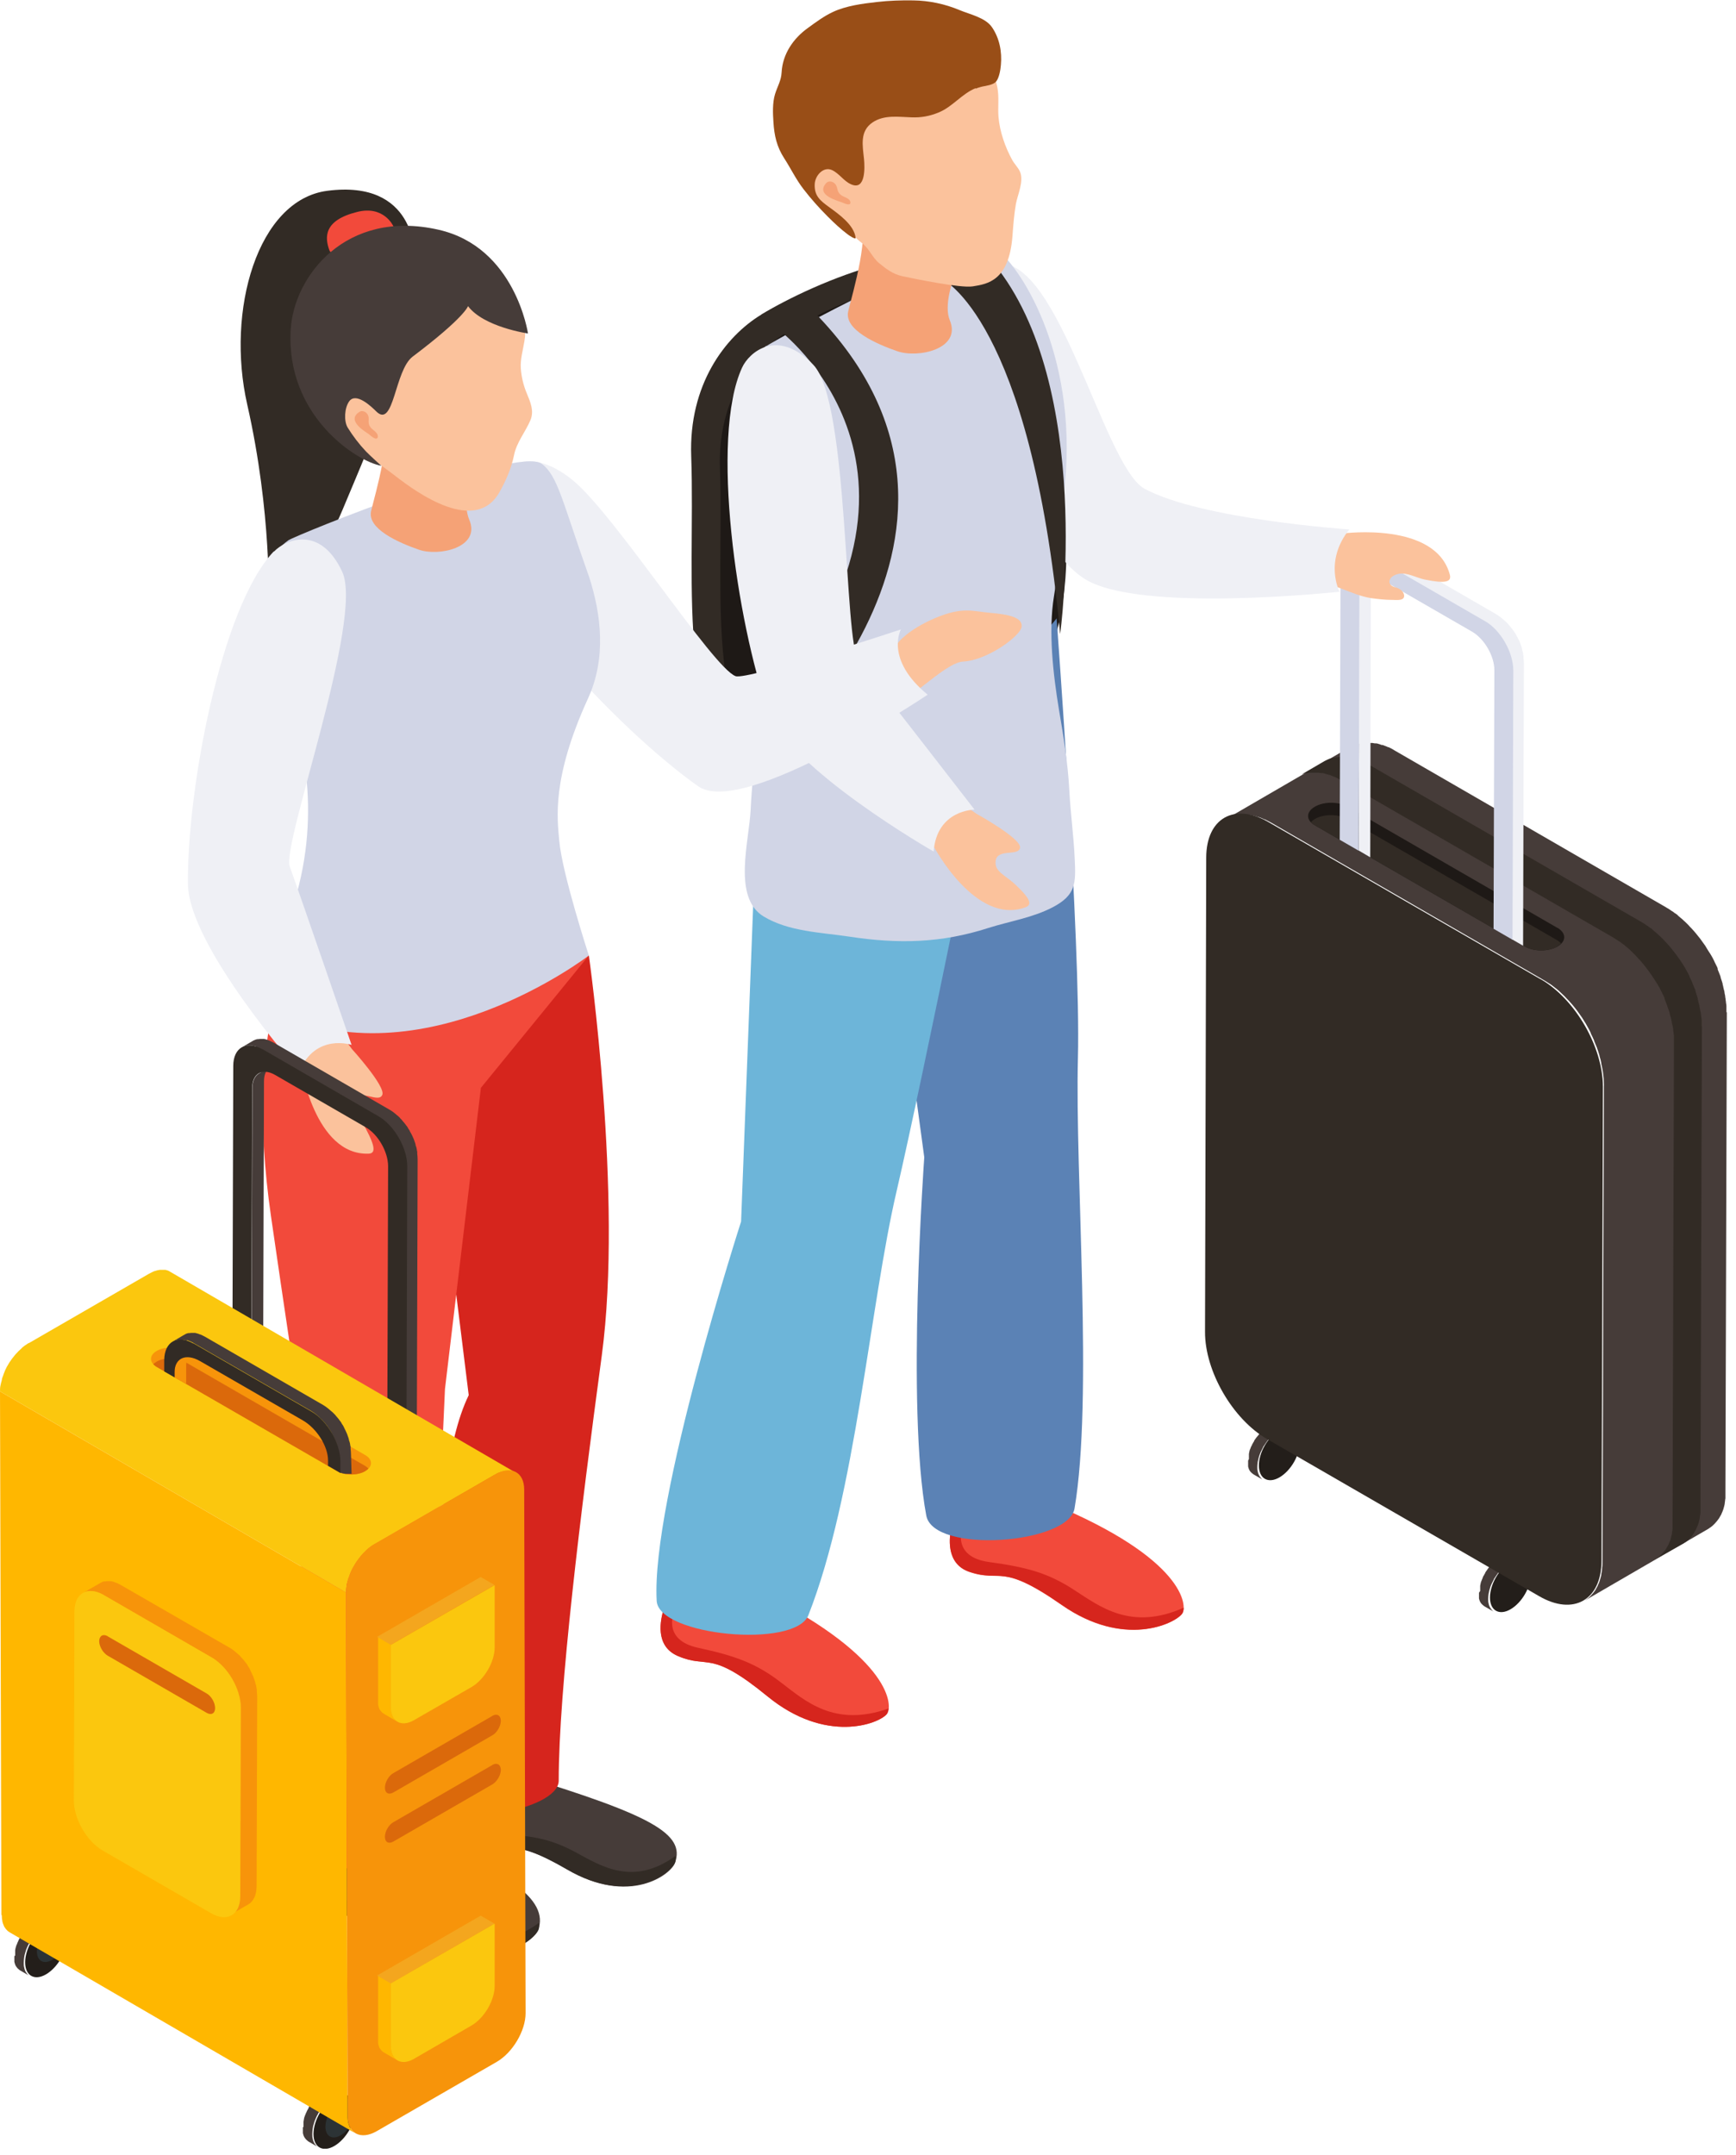 <svg width="87" height="108" viewBox="0 0 87 108" fill="none" xmlns="http://www.w3.org/2000/svg">
<g clip-path="url(#clip0_394_1122)">
<path d="M62.59 73.11C62.59 73.11 62.59 73.08 62.59 73.06C62.59 73.04 62.59 73.03 62.59 73.01C62.59 72.99 62.59 72.98 62.59 72.96C62.59 72.94 62.59 72.93 62.59 72.91C62.59 72.89 62.59 72.88 62.59 72.86C62.59 72.84 62.59 72.82 62.6 72.81C62.6 72.79 62.6 72.77 62.61 72.76C62.61 72.74 62.61 72.72 62.62 72.71C62.62 72.7 62.62 72.68 62.63 72.67C62.63 72.65 62.64 72.63 62.65 72.62C62.65 72.6 62.66 72.59 62.67 72.57C62.67 72.55 62.68 72.54 62.69 72.52C62.69 72.5 62.7 72.49 62.71 72.47C62.71 72.46 62.72 72.45 62.73 72.44C62.73 72.42 62.75 72.41 62.75 72.39C62.75 72.37 62.77 72.35 62.78 72.34C62.78 72.32 62.8 72.3 62.81 72.28C62.82 72.26 62.83 72.24 62.85 72.22C62.85 72.22 62.85 72.22 62.85 72.21C62.85 72.21 62.85 72.21 62.85 72.2C62.87 72.16 62.9 72.12 62.93 72.08C62.95 72.05 62.97 72.02 63 71.99C63.02 71.97 63.03 71.95 63.05 71.93C63.06 71.91 63.08 71.9 63.09 71.88C63.1 71.86 63.12 71.85 63.13 71.83C63.14 71.81 63.16 71.8 63.17 71.79C63.18 71.78 63.2 71.76 63.21 71.75C63.22 71.73 63.24 71.72 63.25 71.71C63.26 71.69 63.28 71.68 63.29 71.67C63.3 71.66 63.32 71.64 63.34 71.63C63.34 71.63 63.36 71.62 63.36 71.61C63.36 71.61 63.37 71.6 63.38 71.59C63.4 71.58 63.41 71.57 63.42 71.56C63.44 71.55 63.45 71.54 63.47 71.53C63.49 71.52 63.5 71.51 63.51 71.5C63.53 71.5 63.54 71.48 63.55 71.47C63.55 71.47 63.55 71.47 63.56 71.47C63.57 71.47 63.58 71.46 63.59 71.45C63.61 71.45 63.62 71.44 63.63 71.43C63.64 71.43 63.66 71.42 63.67 71.41C63.68 71.41 63.7 71.4 63.71 71.39C63.72 71.39 63.74 71.38 63.75 71.37C63.75 71.37 63.77 71.37 63.78 71.36C63.79 71.36 63.81 71.36 63.82 71.35C63.83 71.35 63.85 71.35 63.86 71.35C63.88 71.35 63.89 71.35 63.91 71.35C63.91 71.35 63.93 71.35 63.94 71.35C63.96 71.35 63.97 71.35 63.99 71.35C64.01 71.35 64.03 71.35 64.04 71.35C64.06 71.35 64.08 71.35 64.1 71.35C64.12 71.35 64.15 71.36 64.17 71.37C64.2 71.37 64.23 71.39 64.25 71.41L64.74 71.69C64.74 71.69 64.64 71.64 64.59 71.63C64.54 71.62 64.48 71.62 64.42 71.63C64.36 71.63 64.3 71.65 64.23 71.67C64.16 71.69 64.09 71.72 64.02 71.77C63.95 71.81 63.88 71.86 63.81 71.91C63.75 71.96 63.68 72.02 63.62 72.08C63.56 72.14 63.5 72.21 63.45 72.29C63.4 72.36 63.35 72.44 63.3 72.51C63.3 72.51 63.3 72.51 63.3 72.52C63.26 72.6 63.22 72.68 63.18 72.76C63.15 72.84 63.11 72.93 63.09 73.01C63.07 73.09 63.05 73.18 63.03 73.26C63.02 73.35 63.01 73.43 63.01 73.51C63.01 73.59 63.01 73.66 63.03 73.73C63.04 73.8 63.06 73.86 63.09 73.91C63.11 73.96 63.14 73.99 63.17 74.03C63.17 74.04 63.19 74.06 63.2 74.07C63.23 74.11 63.27 74.14 63.31 74.16L62.82 73.88C62.82 73.88 62.74 73.82 62.71 73.79C62.71 73.78 62.69 73.77 62.68 73.76C62.67 73.74 62.65 73.73 62.64 73.71C62.63 73.69 62.61 73.66 62.6 73.64C62.6 73.62 62.58 73.61 62.58 73.59C62.58 73.57 62.57 73.55 62.56 73.54C62.56 73.52 62.56 73.5 62.55 73.49V73.47C62.55 73.47 62.55 73.45 62.55 73.44C62.55 73.42 62.55 73.41 62.55 73.39C62.55 73.37 62.55 73.36 62.55 73.34C62.55 73.32 62.55 73.31 62.55 73.29C62.55 73.27 62.55 73.26 62.55 73.24V73.19L62.59 73.11Z" fill="#463C39"/>
<path d="M64.11 71.67C63.54 72 63.08 72.79 63.09 73.44C63.09 74.09 63.55 74.36 64.12 74.03C64.69 73.7 65.15 72.91 65.14 72.25C65.14 71.6 64.68 71.33 64.11 71.66V71.67Z" fill="#231E1A"/>
<path d="M74.18 79.72C74.18 79.72 74.18 79.69 74.18 79.67C74.18 79.65 74.18 79.64 74.18 79.62C74.18 79.6 74.18 79.59 74.18 79.57C74.18 79.55 74.18 79.54 74.18 79.52C74.18 79.5 74.18 79.49 74.18 79.47C74.18 79.45 74.18 79.43 74.19 79.42C74.19 79.4 74.19 79.38 74.2 79.37C74.2 79.35 74.2 79.33 74.21 79.32C74.21 79.31 74.21 79.29 74.22 79.28C74.22 79.26 74.23 79.24 74.24 79.23C74.24 79.21 74.25 79.2 74.26 79.18C74.26 79.16 74.27 79.15 74.28 79.13C74.28 79.11 74.29 79.1 74.3 79.08C74.3 79.07 74.3 79.06 74.31 79.05C74.31 79.03 74.32 79.02 74.33 79C74.33 78.98 74.35 78.96 74.36 78.95C74.37 78.93 74.38 78.91 74.39 78.89C74.4 78.87 74.41 78.85 74.43 78.83C74.43 78.83 74.43 78.83 74.43 78.82C74.43 78.82 74.43 78.82 74.43 78.81C74.45 78.77 74.48 78.73 74.51 78.69C74.53 78.66 74.55 78.63 74.57 78.6C74.59 78.58 74.6 78.56 74.62 78.54C74.63 78.52 74.64 78.51 74.66 78.49C74.67 78.47 74.69 78.46 74.7 78.44C74.71 78.42 74.73 78.41 74.74 78.4C74.75 78.39 74.77 78.37 74.78 78.36C74.79 78.34 74.81 78.33 74.82 78.32C74.83 78.3 74.85 78.29 74.86 78.28C74.87 78.27 74.89 78.25 74.91 78.24C74.91 78.24 74.93 78.23 74.93 78.22C74.93 78.22 74.94 78.21 74.95 78.2C74.97 78.19 74.98 78.18 74.99 78.17C75.01 78.16 75.02 78.15 75.04 78.14C75.05 78.13 75.07 78.12 75.08 78.11C75.09 78.11 75.11 78.09 75.12 78.08C75.12 78.08 75.12 78.08 75.13 78.08C75.14 78.08 75.15 78.07 75.16 78.06C75.17 78.06 75.19 78.05 75.2 78.04C75.21 78.04 75.23 78.03 75.24 78.02C75.25 78.02 75.27 78.01 75.28 78C75.29 78 75.31 77.99 75.32 77.98C75.32 77.98 75.34 77.98 75.35 77.97C75.36 77.97 75.38 77.97 75.39 77.96C75.4 77.96 75.42 77.96 75.43 77.96C75.44 77.96 75.46 77.96 75.47 77.96C75.47 77.96 75.49 77.96 75.5 77.96C75.52 77.96 75.53 77.96 75.55 77.96C75.57 77.96 75.59 77.96 75.6 77.96C75.62 77.96 75.64 77.96 75.66 77.96C75.68 77.96 75.7 77.97 75.73 77.98C75.76 77.98 75.79 78 75.81 78.02L76.3 78.3C76.3 78.3 76.2 78.25 76.15 78.24C76.1 78.23 76.04 78.23 75.98 78.24C75.92 78.24 75.86 78.26 75.79 78.28C75.72 78.3 75.65 78.33 75.58 78.38C75.51 78.42 75.44 78.47 75.38 78.52C75.32 78.57 75.25 78.63 75.19 78.69C75.13 78.75 75.07 78.82 75.02 78.9C74.97 78.97 74.92 79.05 74.87 79.12C74.87 79.12 74.87 79.12 74.87 79.13C74.83 79.21 74.79 79.29 74.75 79.37C74.71 79.45 74.68 79.54 74.66 79.62C74.63 79.7 74.62 79.79 74.6 79.87C74.59 79.96 74.58 80.04 74.58 80.12C74.58 80.2 74.58 80.27 74.6 80.34C74.61 80.41 74.63 80.47 74.66 80.52C74.68 80.57 74.71 80.6 74.74 80.64C74.74 80.65 74.76 80.67 74.77 80.68C74.8 80.72 74.84 80.75 74.88 80.77L74.39 80.49C74.39 80.49 74.31 80.43 74.28 80.4C74.28 80.39 74.26 80.38 74.25 80.37C74.24 80.35 74.22 80.34 74.21 80.32C74.2 80.3 74.18 80.27 74.17 80.25C74.17 80.23 74.15 80.22 74.15 80.2C74.15 80.18 74.14 80.16 74.13 80.15C74.13 80.13 74.13 80.12 74.12 80.1V80.08C74.12 80.08 74.12 80.07 74.12 80.06C74.12 80.04 74.12 80.03 74.12 80.01C74.12 79.99 74.12 79.98 74.12 79.96C74.12 79.94 74.12 79.93 74.12 79.91V79.86V79.81L74.18 79.72Z" fill="#463C39"/>
<path d="M75.69 78.28C75.12 78.61 74.67 79.4 74.67 80.05C74.67 80.7 75.13 80.97 75.7 80.64C76.27 80.31 76.73 79.52 76.72 78.86C76.72 78.21 76.26 77.94 75.69 78.27V78.28Z" fill="#231E1A"/>
<path d="M86.52 50.71C86.52 50.66 86.52 50.61 86.52 50.56C86.52 50.54 86.52 50.51 86.52 50.49C86.52 50.48 86.52 50.47 86.52 50.46C86.52 50.44 86.52 50.42 86.52 50.41C86.52 50.36 86.51 50.31 86.5 50.26C86.5 50.21 86.49 50.16 86.48 50.1C86.48 50.1 86.48 50.09 86.48 50.08C86.48 50.03 86.46 49.99 86.46 49.94C86.46 49.89 86.44 49.83 86.43 49.78C86.43 49.76 86.43 49.74 86.42 49.72C86.42 49.71 86.42 49.7 86.42 49.69C86.42 49.67 86.41 49.64 86.4 49.62C86.39 49.56 86.37 49.51 86.36 49.45C86.36 49.41 86.34 49.37 86.33 49.33V49.31V49.29C86.31 49.24 86.3 49.18 86.28 49.13C86.26 49.08 86.24 49.02 86.23 48.97C86.23 48.97 86.23 48.95 86.22 48.94V48.92C86.21 48.89 86.19 48.85 86.18 48.82C86.16 48.77 86.14 48.72 86.12 48.67C86.1 48.63 86.09 48.6 86.08 48.56C86.08 48.56 86.08 48.55 86.08 48.54V48.52C86.06 48.47 86.04 48.42 86.01 48.37C85.98 48.32 85.96 48.26 85.93 48.21C85.93 48.21 85.93 48.2 85.92 48.19C85.92 48.17 85.91 48.16 85.9 48.14C85.88 48.1 85.86 48.06 85.84 48.02C85.81 47.97 85.78 47.91 85.75 47.86C85.73 47.83 85.72 47.81 85.7 47.78C85.7 47.77 85.69 47.76 85.68 47.75C85.65 47.7 85.62 47.66 85.59 47.61C85.55 47.54 85.51 47.48 85.47 47.41C85.47 47.4 85.46 47.39 85.45 47.38C85.38 47.29 85.32 47.19 85.25 47.1C85.21 47.04 85.16 46.98 85.11 46.92C85.07 46.87 85.03 46.82 84.99 46.77C84.95 46.72 84.91 46.68 84.87 46.63C84.83 46.59 84.79 46.54 84.75 46.5C84.75 46.5 84.74 46.49 84.73 46.48C84.73 46.48 84.71 46.46 84.7 46.45C84.67 46.42 84.65 46.39 84.62 46.36C84.58 46.32 84.53 46.27 84.49 46.23C84.48 46.22 84.46 46.21 84.45 46.19C84.44 46.18 84.43 46.17 84.41 46.16C84.39 46.14 84.37 46.12 84.35 46.1C84.31 46.06 84.26 46.02 84.21 45.98C84.19 45.96 84.17 45.95 84.15 45.93C84.14 45.93 84.13 45.91 84.12 45.9C84.1 45.89 84.09 45.88 84.08 45.86C84.04 45.82 83.99 45.79 83.94 45.76C83.91 45.74 83.88 45.72 83.85 45.69C83.85 45.69 83.83 45.68 83.82 45.67C83.82 45.67 83.82 45.67 83.81 45.67C83.77 45.64 83.72 45.61 83.68 45.58C83.64 45.55 83.59 45.52 83.55 45.5C83.54 45.5 83.53 45.49 83.52 45.48L69.9 37.61C69.9 37.61 69.83 37.57 69.8 37.55C69.76 37.53 69.72 37.5 69.67 37.48C69.64 37.47 69.62 37.45 69.59 37.44C69.59 37.44 69.58 37.44 69.57 37.44C69.57 37.44 69.55 37.44 69.54 37.43C69.5 37.41 69.46 37.39 69.42 37.38C69.38 37.36 69.34 37.35 69.29 37.33C69.29 37.33 69.28 37.33 69.27 37.33C69.27 37.33 69.26 37.33 69.25 37.33C69.22 37.33 69.19 37.31 69.17 37.3C69.13 37.29 69.08 37.28 69.04 37.26C69.02 37.26 69 37.26 68.98 37.25C68.98 37.25 68.96 37.25 68.95 37.25C68.94 37.25 68.92 37.25 68.91 37.25C68.86 37.25 68.82 37.23 68.77 37.23C68.74 37.23 68.72 37.23 68.69 37.23C68.69 37.23 68.67 37.23 68.66 37.23C68.65 37.23 68.64 37.23 68.63 37.23C68.58 37.23 68.53 37.23 68.48 37.23C68.46 37.23 68.44 37.23 68.42 37.23C68.41 37.23 68.39 37.23 68.37 37.23C68.35 37.23 68.34 37.23 68.32 37.23C68.26 37.23 68.2 37.24 68.14 37.26C68.13 37.26 68.12 37.26 68.11 37.26C68.05 37.27 67.99 37.29 67.93 37.31C67.93 37.31 67.93 37.31 67.92 37.31C67.84 37.34 67.76 37.38 67.68 37.42C65.61 38.62 63.55 39.82 61.48 41.02C61.56 40.98 61.64 40.94 61.72 40.91C61.79 40.89 61.85 40.87 61.92 40.85C61.92 40.85 61.94 40.85 61.95 40.85C62.03 40.83 62.1 40.83 62.18 40.82C62.2 40.82 62.21 40.82 62.23 40.82C62.31 40.82 62.39 40.82 62.47 40.82H62.49C62.58 40.82 62.66 40.84 62.75 40.86H62.77C62.86 40.88 62.95 40.91 63.05 40.94C63.05 40.94 63.06 40.94 63.07 40.94C63.17 40.97 63.27 41.01 63.37 41.06C63.37 41.06 63.38 41.06 63.39 41.06C63.49 41.11 63.59 41.16 63.7 41.22L77.33 49.09C77.44 49.15 77.54 49.22 77.65 49.29C77.65 49.29 77.65 49.29 77.66 49.29C77.76 49.36 77.85 49.43 77.95 49.51C77.95 49.51 77.97 49.53 77.98 49.53C78.07 49.6 78.16 49.68 78.25 49.77L78.27 49.79C78.36 49.87 78.45 49.96 78.53 50.05C78.53 50.06 78.55 50.07 78.56 50.08C78.65 50.17 78.73 50.27 78.82 50.37C78.99 50.57 79.14 50.78 79.29 51C79.33 51.07 79.38 51.14 79.42 51.21C79.46 51.27 79.49 51.32 79.52 51.38C79.53 51.4 79.55 51.43 79.56 51.45C79.62 51.55 79.67 51.65 79.72 51.76C79.72 51.76 79.72 51.77 79.72 51.78C79.78 51.9 79.84 52.02 79.89 52.14C79.89 52.14 79.89 52.15 79.89 52.16C79.94 52.28 79.99 52.4 80.04 52.52C80.04 52.52 80.04 52.52 80.04 52.53C80.08 52.65 80.13 52.78 80.16 52.9V52.92C80.2 53.04 80.23 53.16 80.25 53.28C80.25 53.29 80.25 53.3 80.25 53.31C80.31 53.56 80.35 53.81 80.37 54.06C80.37 54.06 80.37 54.07 80.37 54.08C80.37 54.2 80.39 54.33 80.38 54.45L80.31 78.2C80.31 78.32 80.31 78.43 80.29 78.55C80.29 78.55 80.29 78.56 80.29 78.57C80.29 78.67 80.27 78.77 80.25 78.87C80.25 78.88 80.25 78.89 80.25 78.91C80.23 79 80.21 79.09 80.18 79.17C80.18 79.19 80.17 79.2 80.17 79.21C80.14 79.29 80.12 79.36 80.08 79.42C80.08 79.43 80.08 79.45 80.07 79.46C80.03 79.54 79.99 79.61 79.95 79.68C79.88 79.78 79.81 79.87 79.73 79.95C79.71 79.97 79.69 79.99 79.67 80.01C79.59 80.09 79.5 80.15 79.41 80.21L85.61 76.61C85.7 76.55 85.79 76.49 85.87 76.41C85.89 76.39 85.91 76.37 85.93 76.35C86.01 76.27 86.08 76.18 86.15 76.08C86.19 76.01 86.23 75.94 86.27 75.87C86.27 75.86 86.27 75.85 86.28 75.84C86.3 75.8 86.32 75.75 86.34 75.7C86.34 75.67 86.36 75.65 86.37 75.62C86.37 75.61 86.37 75.59 86.38 75.58C86.38 75.57 86.38 75.55 86.39 75.54C86.4 75.49 86.42 75.44 86.43 75.38C86.43 75.36 86.43 75.34 86.44 75.32C86.44 75.31 86.44 75.3 86.44 75.29C86.44 75.27 86.44 75.25 86.45 75.23C86.45 75.18 86.46 75.13 86.47 75.08C86.47 75.05 86.47 75.02 86.47 74.99C86.47 74.98 86.47 74.97 86.47 74.96C86.47 74.95 86.47 74.94 86.47 74.93C86.47 74.88 86.47 74.83 86.47 74.78C86.47 74.73 86.47 74.68 86.47 74.63L86.54 50.87C86.54 50.82 86.54 50.78 86.54 50.73L86.52 50.71Z" fill="#463C39"/>
<path d="M85.28 51.43C85.28 51.38 85.28 51.33 85.28 51.28C85.28 51.26 85.28 51.23 85.28 51.21C85.28 51.21 85.28 51.19 85.28 51.18C85.28 51.16 85.28 51.14 85.28 51.13C85.28 51.08 85.27 51.03 85.26 50.98C85.26 50.93 85.25 50.88 85.24 50.82C85.24 50.82 85.24 50.81 85.24 50.8C85.24 50.75 85.23 50.7 85.21 50.66C85.21 50.6 85.19 50.55 85.18 50.5C85.18 50.48 85.18 50.46 85.17 50.44C85.17 50.43 85.17 50.42 85.17 50.41C85.17 50.39 85.16 50.36 85.15 50.34C85.14 50.29 85.12 50.23 85.11 50.17C85.1 50.13 85.09 50.09 85.08 50.05V50.03V50.01C85.06 49.96 85.04 49.9 85.03 49.85C85.01 49.8 84.99 49.74 84.98 49.69C84.98 49.68 84.98 49.67 84.97 49.66V49.64C84.96 49.61 84.95 49.57 84.93 49.54C84.91 49.49 84.89 49.44 84.87 49.39C84.85 49.35 84.84 49.32 84.82 49.28C84.82 49.28 84.82 49.27 84.82 49.26C84.82 49.26 84.82 49.25 84.81 49.24C84.79 49.19 84.77 49.14 84.74 49.09C84.71 49.03 84.69 48.98 84.66 48.92C84.66 48.92 84.66 48.91 84.66 48.9C84.66 48.88 84.65 48.87 84.64 48.86C84.62 48.82 84.6 48.78 84.58 48.74C84.55 48.69 84.52 48.63 84.49 48.58C84.47 48.55 84.46 48.53 84.45 48.5C84.45 48.49 84.44 48.48 84.43 48.47C84.4 48.42 84.37 48.38 84.34 48.33C84.3 48.26 84.26 48.2 84.21 48.13C84.21 48.12 84.2 48.11 84.19 48.1C84.12 48 84.06 47.91 83.99 47.82C83.94 47.76 83.9 47.7 83.85 47.64C83.81 47.59 83.77 47.54 83.73 47.49C83.73 47.49 83.65 47.39 83.61 47.35C83.57 47.3 83.53 47.26 83.49 47.22C83.49 47.22 83.48 47.21 83.47 47.2C83.47 47.2 83.45 47.18 83.44 47.17C83.41 47.14 83.39 47.11 83.36 47.08C83.32 47.04 83.27 46.99 83.23 46.95C83.22 46.94 83.2 46.93 83.19 46.91C83.18 46.9 83.17 46.89 83.15 46.88C83.13 46.86 83.11 46.84 83.09 46.82C83.04 46.78 83 46.74 82.95 46.7C82.93 46.68 82.91 46.67 82.89 46.65C82.88 46.65 82.87 46.63 82.86 46.62C82.85 46.61 82.83 46.6 82.82 46.58C82.77 46.54 82.73 46.51 82.68 46.48C82.65 46.46 82.62 46.44 82.59 46.41C82.58 46.41 82.57 46.4 82.56 46.39C82.56 46.39 82.56 46.39 82.55 46.39C82.51 46.36 82.46 46.33 82.42 46.3C82.38 46.27 82.33 46.24 82.29 46.22C82.29 46.22 82.27 46.21 82.26 46.2L68.61 38.32C68.61 38.32 68.54 38.28 68.51 38.26C68.47 38.24 68.43 38.21 68.38 38.19C68.35 38.18 68.33 38.16 68.3 38.15C68.3 38.15 68.29 38.15 68.28 38.15C68.28 38.15 68.26 38.15 68.25 38.14C68.21 38.12 68.17 38.1 68.13 38.09C68.09 38.07 68.05 38.06 68 38.04C68 38.04 67.99 38.04 67.98 38.04C67.98 38.04 67.97 38.04 67.96 38.04C67.93 38.04 67.9 38.02 67.88 38.01C67.84 38 67.79 37.99 67.75 37.97C67.73 37.97 67.71 37.97 67.69 37.96H67.67C67.66 37.96 67.64 37.96 67.63 37.96C67.58 37.96 67.54 37.94 67.49 37.94C67.46 37.94 67.44 37.94 67.41 37.94C67.41 37.94 67.39 37.94 67.38 37.94C67.38 37.94 67.36 37.94 67.35 37.94C67.3 37.94 67.25 37.94 67.2 37.94C67.18 37.94 67.16 37.94 67.14 37.94C67.12 37.94 67.11 37.94 67.09 37.94C67.07 37.94 67.06 37.94 67.04 37.94C66.98 37.94 66.92 37.95 66.86 37.97C66.85 37.97 66.84 37.97 66.83 37.97C66.77 37.98 66.7 38 66.65 38.02C66.65 38.02 66.65 38.02 66.63 38.02C66.55 38.05 66.47 38.09 66.39 38.13C66.01 38.35 65.62 38.58 65.24 38.8C65.3 38.78 65.35 38.77 65.41 38.75C65.41 38.75 65.43 38.75 65.44 38.75C65.5 38.74 65.56 38.73 65.62 38.72C65.64 38.72 65.65 38.72 65.67 38.72C65.69 38.72 65.7 38.72 65.72 38.72C65.74 38.72 65.76 38.72 65.78 38.72C65.83 38.72 65.88 38.72 65.93 38.72C65.93 38.72 65.95 38.72 65.96 38.72C65.96 38.72 65.98 38.72 65.99 38.72C66.02 38.72 66.04 38.72 66.07 38.72C66.11 38.72 66.16 38.73 66.21 38.74C66.22 38.74 66.24 38.74 66.25 38.74C66.25 38.74 66.27 38.74 66.28 38.74C66.3 38.74 66.32 38.74 66.34 38.75C66.38 38.76 66.42 38.77 66.47 38.79C66.5 38.79 66.53 38.81 66.56 38.82C66.56 38.82 66.57 38.82 66.58 38.82C66.58 38.82 66.59 38.82 66.6 38.82C66.64 38.83 66.69 38.85 66.73 38.87C66.77 38.89 66.81 38.9 66.85 38.92C66.85 38.92 66.87 38.92 66.87 38.93C66.87 38.93 66.88 38.93 66.89 38.93C66.92 38.94 66.95 38.95 66.97 38.97C67.01 38.99 67.06 39.01 67.1 39.04C67.13 39.06 67.17 39.08 67.2 39.1L80.85 46.98C80.85 46.98 80.87 46.99 80.88 47C80.92 47.03 80.97 47.05 81.01 47.08C81.05 47.11 81.1 47.14 81.14 47.17C81.14 47.17 81.14 47.17 81.15 47.17C81.15 47.17 81.17 47.18 81.18 47.19C81.21 47.21 81.24 47.23 81.27 47.26C81.32 47.29 81.36 47.33 81.41 47.36C81.43 47.37 81.44 47.38 81.45 47.4C81.46 47.4 81.47 47.42 81.49 47.43C81.51 47.45 81.53 47.46 81.55 47.48C81.6 47.52 81.64 47.56 81.69 47.6C81.71 47.62 81.73 47.64 81.75 47.66C81.75 47.67 81.77 47.68 81.78 47.69C81.79 47.7 81.81 47.71 81.82 47.73C81.86 47.77 81.91 47.82 81.95 47.86C81.98 47.89 82.01 47.92 82.03 47.95C82.03 47.95 82.05 47.97 82.06 47.98C82.06 47.98 82.07 47.99 82.08 48C82.12 48.04 82.16 48.09 82.2 48.13C82.24 48.18 82.28 48.22 82.32 48.27C82.32 48.27 82.4 48.37 82.44 48.42C82.49 48.48 82.53 48.54 82.58 48.6C82.65 48.69 82.71 48.79 82.78 48.88C82.78 48.88 82.79 48.9 82.8 48.91C82.84 48.98 82.89 49.04 82.93 49.11C82.96 49.16 82.99 49.2 83.02 49.25C83.02 49.26 83.03 49.27 83.04 49.28C83.06 49.31 83.07 49.33 83.09 49.36C83.12 49.41 83.15 49.46 83.18 49.52C83.2 49.56 83.22 49.6 83.24 49.64C83.24 49.65 83.26 49.67 83.26 49.68C83.26 49.68 83.26 49.69 83.27 49.7C83.3 49.76 83.32 49.81 83.35 49.86C83.37 49.91 83.4 49.96 83.42 50.01V50.03C83.42 50.03 83.42 50.04 83.42 50.05C83.43 50.09 83.45 50.12 83.46 50.16C83.48 50.21 83.5 50.26 83.52 50.31C83.53 50.34 83.55 50.38 83.56 50.41V50.43C83.56 50.43 83.56 50.45 83.57 50.46C83.59 50.51 83.61 50.57 83.63 50.62C83.65 50.67 83.67 50.73 83.68 50.78V50.8V50.82C83.69 50.86 83.71 50.9 83.72 50.94C83.74 51 83.75 51.05 83.76 51.11C83.76 51.13 83.77 51.16 83.78 51.18C83.78 51.19 83.78 51.2 83.78 51.21C83.78 51.23 83.78 51.25 83.79 51.27C83.8 51.32 83.81 51.38 83.83 51.43C83.83 51.48 83.85 51.52 83.85 51.57V51.58C83.85 51.63 83.86 51.68 83.87 51.74C83.87 51.79 83.88 51.84 83.89 51.89C83.89 51.91 83.89 51.93 83.89 51.95C83.89 51.95 83.89 51.97 83.89 51.98C83.89 52 83.89 52.03 83.89 52.05C83.89 52.1 83.89 52.15 83.89 52.2C83.89 52.25 83.89 52.29 83.89 52.34L83.82 76.14C83.82 76.2 83.82 76.25 83.82 76.3C83.82 76.35 83.82 76.4 83.82 76.45C83.82 76.46 83.82 76.47 83.82 76.48C83.82 76.49 83.82 76.5 83.82 76.51C83.82 76.54 83.82 76.57 83.82 76.6C83.82 76.65 83.81 76.7 83.8 76.75C83.8 76.77 83.8 76.79 83.79 76.81C83.79 76.82 83.79 76.83 83.79 76.84C83.79 76.86 83.79 76.88 83.78 76.9C83.77 76.95 83.75 77.01 83.74 77.06C83.74 77.07 83.73 77.09 83.73 77.1C83.73 77.12 83.73 77.13 83.72 77.14C83.72 77.17 83.7 77.2 83.69 77.22C83.67 77.27 83.65 77.31 83.63 77.36C83.63 77.36 83.63 77.38 83.62 77.39C83.58 77.46 83.54 77.53 83.5 77.6C83.44 77.7 83.36 77.79 83.28 77.87C83.26 77.89 83.24 77.91 83.22 77.93C83.14 78.01 83.05 78.08 82.96 78.13L84.37 77.34C84.47 77.28 84.55 77.22 84.63 77.14C84.65 77.12 84.67 77.1 84.69 77.08C84.77 77 84.84 76.91 84.9 76.81C84.94 76.74 84.98 76.67 85.02 76.59C85.02 76.58 85.02 76.57 85.03 76.56C85.05 76.51 85.07 76.47 85.09 76.42C85.09 76.39 85.11 76.37 85.12 76.34C85.12 76.33 85.13 76.31 85.13 76.3C85.13 76.29 85.13 76.27 85.14 76.26C85.15 76.21 85.17 76.15 85.18 76.1C85.18 76.08 85.18 76.06 85.19 76.04C85.19 76.03 85.19 76.02 85.19 76.01C85.19 75.99 85.19 75.97 85.2 75.95C85.2 75.9 85.22 75.85 85.22 75.8C85.22 75.77 85.22 75.74 85.22 75.71C85.22 75.7 85.22 75.69 85.22 75.68C85.22 75.67 85.22 75.66 85.22 75.65C85.22 75.6 85.22 75.55 85.22 75.5C85.22 75.45 85.22 75.4 85.22 75.35L85.29 51.54C85.29 51.49 85.29 51.45 85.29 51.4L85.28 51.43Z" fill="#322B25"/>
<path d="M77.22 49.07C78.95 50.07 80.33 52.47 80.33 54.45L80.26 78.2C80.26 80.18 78.85 80.98 77.13 79.98L63.5 72.11C61.78 71.12 60.38 68.71 60.39 66.73L60.45 42.98C60.45 41 61.86 40.2 63.58 41.2L77.21 49.07H77.22Z" fill="#322B25"/>
<path d="M78.05 46.49C78.5 46.75 78.51 47.17 78.05 47.43C77.6 47.69 76.87 47.69 76.42 47.43L65.9 41.36C65.44 41.1 65.44 40.68 65.9 40.42C66.35 40.16 67.07 40.16 67.53 40.42L78.04 46.49H78.05Z" fill="#1E1916"/>
<path d="M78.05 47.43C77.6 47.69 76.87 47.69 76.42 47.43L65.9 41.36C65.81 41.31 65.75 41.26 65.7 41.2C65.75 41.14 65.81 41.09 65.89 41.04C66.34 40.78 67.06 40.78 67.52 41.04L78.03 47.11C78.11 47.16 78.18 47.21 78.23 47.27C78.18 47.33 78.12 47.38 78.03 47.43H78.05Z" fill="#322B25"/>
<path d="M68.13 29.68C68.13 29.33 68.25 29.08 68.46 28.96L69.03 28.63C68.83 28.75 68.7 29 68.7 29.35L68.67 42.96L68.09 42.62L68.13 29.68Z" fill="#EFF0F5"/>
<path d="M68.31 27.62C68.23 27.59 68.15 27.58 68.07 27.57C68.07 27.57 68.06 27.57 68.05 27.57C67.97 27.57 67.89 27.57 67.82 27.58C67.82 27.58 67.82 27.58 67.81 27.58C67.74 27.6 67.66 27.62 67.6 27.66L68.17 27.33C68.19 27.32 68.22 27.3 68.24 27.29C68.26 27.29 68.29 27.27 68.32 27.26C68.34 27.26 68.36 27.26 68.37 27.25C68.37 27.25 68.37 27.25 68.38 27.25C68.38 27.25 68.39 27.25 68.4 27.25C68.43 27.25 68.46 27.25 68.49 27.24C68.52 27.24 68.55 27.24 68.59 27.24C68.59 27.24 68.61 27.24 68.62 27.24C68.62 27.24 68.63 27.24 68.64 27.24C68.66 27.24 68.68 27.24 68.69 27.24C68.73 27.24 68.77 27.26 68.82 27.27C68.84 27.27 68.86 27.28 68.87 27.29C68.89 27.29 68.91 27.3 68.92 27.31C68.94 27.31 68.96 27.32 68.98 27.33C69.05 27.36 69.12 27.39 69.19 27.43L74.97 30.77C75.06 30.82 75.15 30.89 75.24 30.96C75.27 30.98 75.3 31.01 75.32 31.03C75.36 31.07 75.41 31.1 75.45 31.14C75.47 31.16 75.49 31.18 75.51 31.2C75.53 31.22 75.54 31.23 75.56 31.25C75.58 31.27 75.6 31.29 75.61 31.31C75.65 31.36 75.69 31.4 75.73 31.45C75.74 31.47 75.76 31.49 75.77 31.5C75.77 31.5 75.79 31.52 75.79 31.53C75.8 31.55 75.81 31.56 75.83 31.58C75.86 31.62 75.89 31.66 75.91 31.7C75.94 31.74 75.96 31.78 75.99 31.82C75.99 31.82 75.99 31.82 75.99 31.83C75.99 31.83 75.99 31.83 75.99 31.84C76.01 31.87 76.03 31.91 76.05 31.94C76.07 31.98 76.09 32.02 76.11 32.06C76.13 32.1 76.15 32.13 76.16 32.17C76.18 32.21 76.2 32.26 76.21 32.3C76.23 32.35 76.24 32.39 76.26 32.44C76.26 32.46 76.27 32.49 76.28 32.51C76.28 32.51 76.28 32.53 76.28 32.54C76.28 32.56 76.28 32.57 76.29 32.59C76.31 32.64 76.32 32.7 76.33 32.76C76.33 32.79 76.33 32.83 76.35 32.86C76.35 32.88 76.35 32.89 76.35 32.91C76.35 32.93 76.35 32.94 76.35 32.96C76.36 33.06 76.37 33.15 76.37 33.24L76.33 47.39L75.76 47.06L75.8 33.57C75.8 33.46 75.79 33.35 75.77 33.24C75.77 33.22 75.77 33.2 75.77 33.19C75.75 33.09 75.73 32.98 75.7 32.88C75.7 32.87 75.7 32.86 75.69 32.85C75.65 32.74 75.61 32.62 75.56 32.51C75.51 32.39 75.45 32.28 75.39 32.17C75.33 32.06 75.26 31.96 75.19 31.86C75.19 31.86 75.18 31.84 75.17 31.84C75.1 31.75 75.03 31.67 74.96 31.58C74.95 31.56 74.93 31.55 74.91 31.53C74.85 31.47 74.79 31.41 74.73 31.36C74.7 31.34 74.68 31.31 74.65 31.29C74.56 31.22 74.47 31.16 74.38 31.1L68.6 27.76C68.51 27.71 68.42 27.67 68.33 27.64C68.31 27.64 68.3 27.63 68.28 27.62H68.31Z" fill="#EFF0F5"/>
<path d="M68.63 27.76C67.83 27.3 67.18 27.67 67.18 28.59L67.14 42.08L68.09 42.63L68.13 29.69C68.13 28.98 68.64 28.69 69.26 29.05L73.77 31.65C74.39 32.01 74.9 32.88 74.89 33.6L74.85 46.54L75.8 47.09L75.84 33.6C75.84 32.68 75.2 31.56 74.4 31.11L68.62 27.77L68.63 27.76Z" fill="#D1D5E6"/>
<path d="M38.16 15.76C36.33 16.87 34.51 19.29 34.64 22.86C34.87 29.37 33.67 37.71 38.49 38.79C42.46 39.68 54.29 39.4 52.47 24.09C52.47 24.09 53.01 15.7 50.09 13.56C47.17 11.43 40.89 14.11 38.15 15.76H38.16Z" fill="#322B25"/>
<path d="M39.47 16.62C37.71 17.68 35.96 20.02 36.08 23.46C36.3 29.73 35.14 37.77 39.79 38.8C43.62 39.65 55.02 39.38 53.26 24.64C53.26 24.64 53.78 16.55 50.97 14.5C48.16 12.44 42.1 15.03 39.47 16.62Z" fill="#1E1916"/>
<path d="M67.32 26.73C67.32 26.73 71.95 26.12 72.66 28.8C72.74 29.13 72.52 29.27 71.4 29.04C71 28.96 70.53 28.68 70.12 28.75C69.98 28.77 69.76 28.86 69.68 28.99C69.54 29.23 69.72 29.38 69.93 29.43C70.11 29.48 70.31 29.59 70.36 29.79C70.44 30.13 69.98 30.06 69.78 30.06C69.42 30.06 69.06 30.02 68.7 29.97C68.2 29.89 67.71 29.68 67.24 29.5L66.44 29.21L66.08 26.74L67.31 26.72L67.32 26.73Z" fill="#FBC29C"/>
<path d="M49.56 13.34C49.56 13.34 46.51 14.62 48.22 17.84C49.93 21.06 51.66 27.26 54.33 28.99C57.04 30.75 67.13 29.65 67.13 29.65C67.13 29.65 66.34 28.13 67.62 26.53C67.62 26.53 60.2 26.03 57.36 24.49C55.23 23.33 52.87 11.87 49.56 13.34Z" fill="#EFF0F5"/>
<path d="M33.45 80.13C33.45 80.13 32.4 82.3 33.97 82.98C35.54 83.65 35.54 82.61 38.46 85C41.38 87.39 44.01 86.39 44.44 85.9C44.75 85.54 44.78 83.15 38.29 79.85L33.45 80.13Z" fill="#F24A3B"/>
<path d="M33.97 82.98C35.54 83.65 35.54 82.61 38.46 85C41.38 87.39 44.01 86.39 44.43 85.9C44.48 85.84 44.52 85.74 44.53 85.61C41.8 86.58 40.33 85.21 39.13 84.3C37.9 83.35 36.85 82.97 34.99 82.57C33.12 82.17 33.8 80.72 33.8 80.72C33.68 80.61 33.5 80.56 33.29 80.54C33.07 81.2 32.82 82.49 33.97 82.98Z" fill="#D6251D"/>
<path d="M47.84 75.97C47.84 75.97 46.96 78.21 48.58 78.77C50.2 79.32 50.12 78.27 53.21 80.43C56.31 82.59 58.85 81.38 59.24 80.87C59.53 80.49 59.37 78.1 52.64 75.32L47.84 75.97Z" fill="#F24A3B"/>
<path d="M48.59 78.76C50.21 79.31 50.12 78.26 53.22 80.42C56.32 82.58 58.86 81.37 59.24 80.86C59.29 80.8 59.32 80.69 59.32 80.56C56.68 81.74 55.1 80.49 53.83 79.67C52.53 78.82 51.46 78.53 49.56 78.27C47.66 78.01 48.23 76.52 48.23 76.52C48.11 76.42 47.92 76.38 47.71 76.38C47.54 77.05 47.4 78.36 48.58 78.76H48.59Z" fill="#D6251D"/>
<path d="M52.95 30.97C52.95 30.97 54.17 47.13 54.02 53.03C53.87 58.92 54.79 70.08 53.85 75.59C53.55 77.37 46.78 77.88 46.42 75.94C45.41 70.54 46.32 57.99 46.32 57.99L43.23 35.2C43.23 35.2 49.45 35.4 52.96 30.98L52.95 30.97Z" fill="#5B82B5"/>
<path d="M49.73 36.7C49.73 36.7 46.27 53.94 44.94 59.66C43.6 65.37 42.89 74.9 40.51 80.94C39.84 82.62 33.01 81.97 32.91 80.22C32.62 75.21 37.14 61.21 37.14 61.21L37.96 39.75C37.96 39.75 45.42 40.2 49.73 36.7Z" fill="#6DB5D9"/>
<path d="M38.41 17.34C38.72 17.11 48.69 11.56 49.96 12.51C51.24 13.47 54.17 18.1 53.3 24.89C53.08 26.56 53.09 28.23 52.82 29.88C52.53 31.65 52.78 33.8 53.07 35.56C53.3 36.91 53.52 38.25 53.59 39.62C53.65 40.76 53.81 41.91 53.86 43.04C53.92 44.26 53.92 44.85 52.76 45.46C51.75 45.99 50.6 46.16 49.53 46.5C47.17 47.26 45.02 47.31 42.54 46.93C41.13 46.72 39.53 46.68 38.28 45.93C36.69 44.98 37.55 42.15 37.62 40.55C37.73 38.15 38.18 35.79 38.4 33.4C38.61 31.04 38.32 28.82 37.84 26.5C37.26 23.7 35.5 19.42 38.4 17.33L38.41 17.34Z" fill="#D1D5E6"/>
<path d="M38.97 16.48C38.97 16.48 48.86 23.73 37.85 36.17L37.61 38.8C37.61 38.8 51.88 26.93 40.8 15.64L38.98 16.48H38.97Z" fill="#322B25"/>
<path d="M47.2 13.98C47.2 13.98 51.64 15.95 53.13 31.77C53.13 31.77 54.84 19.35 49.8 13.2L47.2 13.98Z" fill="#322B25"/>
<path d="M49.14 11.05C49.14 11.05 47 14.6 47.6 16.05C48.2 17.49 46.01 17.96 44.97 17.6C43.93 17.24 42.28 16.52 42.51 15.59C42.73 14.67 43.66 11.63 43.06 10.54C42.46 9.46 49.15 11.06 49.15 11.06L49.14 11.05Z" fill="#F5A276"/>
<path d="M42.3 2.89C42.3 2.89 39.48 5.73 40.33 9.01C40.61 10.11 41.43 10.11 42.11 11C42.44 11.44 42.79 11.87 43.22 12.2C43.57 12.47 43.72 12.91 44.05 13.18C44.41 13.48 44.76 13.74 45.22 13.84C45.74 13.95 48.13 14.45 48.75 14.35C49.5 14.23 50.57 14.07 50.74 11.82C50.78 11.29 50.82 10.76 50.91 10.23C51 9.74 51.32 9.09 51.12 8.61C51.03 8.4 50.84 8.22 50.73 8.02C50.38 7.39 50.1 6.59 50.04 5.86C50 5.36 50.08 4.87 49.98 4.37C49.89 3.91 49.72 3.46 49.45 3.07C49.22 2.75 48.89 2.62 48.58 2.4C47.97 1.96 47.25 1.72 46.51 1.67C45.09 1.57 43.48 2.09 42.3 2.9V2.89Z" fill="#FBC29C"/>
<path d="M42.16 10.13C42.03 10.07 40.85 9.79 41.4 9.18C41.55 9.01 41.82 9.11 41.91 9.3C41.96 9.4 41.96 9.51 42.01 9.61C42.04 9.67 42.08 9.72 42.13 9.76C42.26 9.88 42.61 9.92 42.62 10.15C42.62 10.35 42.24 10.16 42.17 10.13H42.16Z" fill="#F5A276"/>
<path d="M48.89 4.42C48.2 4.7 47.73 5.36 47.03 5.64C46.59 5.82 46.16 5.9 45.68 5.88C45.03 5.86 44.3 5.74 43.72 6.14C43.08 6.58 43.23 7.29 43.3 7.97C43.34 8.38 43.39 9.58 42.64 9.23C42.28 9.07 42.06 8.69 41.69 8.52C41.26 8.33 40.85 8.8 40.83 9.22C40.8 9.81 41.1 10.05 41.54 10.37C42.02 10.72 42.81 11.27 42.88 11.92C42.89 12.03 42.51 11.77 42.49 11.75C42.13 11.48 41.8 11.17 41.48 10.85C41.05 10.42 40.64 9.96 40.27 9.48C39.89 8.99 39.63 8.44 39.3 7.93C38.93 7.36 38.8 6.79 38.76 6.11C38.73 5.67 38.71 5.15 38.84 4.72C38.96 4.33 39.15 4.04 39.17 3.63C39.22 2.71 39.75 1.93 40.49 1.4C40.89 1.11 41.29 0.81 41.74 0.6C42.4 0.29 43.23 0.18 43.95 0.1C44.55 0.03 45.17 0.01 45.77 0.02C46.57 0.03 47.36 0.2 48.1 0.51C48.6 0.72 49.38 0.88 49.71 1.36C50.09 1.91 50.22 2.59 50.16 3.25C50.14 3.5 50.08 3.86 49.94 4.06C49.78 4.28 49.38 4.29 49.14 4.36C49.06 4.38 48.98 4.41 48.9 4.44L48.89 4.42Z" fill="#994E17"/>
<path d="M46.78 42.39C46.78 42.39 48.89 46.4 51.4 45.46C51.71 45.34 51.69 45.08 50.89 44.33C50.36 43.83 49.82 43.68 49.9 43.13C49.98 42.5 51.09 42.93 51.12 42.46C51.15 42 48.94 40.78 48.94 40.78L48.26 40.31L46.1 41.4L46.78 42.39Z" fill="#FBC29C"/>
<path d="M37.19 18.42C37.53 17.67 38.95 16.4 40.76 18.28C42.56 20.16 42.28 32.18 43.03 33.11C44.15 34.51 48.84 40.57 48.84 40.57C48.84 40.57 46.95 40.57 46.79 42.67C46.79 42.67 39.53 38.52 38.49 35.6C36.94 31.22 35.57 21.93 37.19 18.42Z" fill="#EFF0F5"/>
<path d="M20.77 12.75C20.77 12.75 20.84 8.99 16.41 9.56C12.9 10.01 11.32 15.57 12.39 20.27C13.63 25.73 13.46 30.25 13.46 30.25C13.46 30.25 15.61 29.26 17.16 25.56C18.71 21.85 21.36 15.89 20.78 12.75H20.77Z" fill="#322B25"/>
<path d="M29.23 49.48C29.23 49.48 29.98 65.19 29.36 68.53C28.73 71.87 26.83 89.27 26.83 89.27C26.83 89.27 26.51 89.77 25.65 89.82C24.05 89.9 23.85 89.34 23.85 89.34C23.85 89.34 21.56 74.84 23.5 69.93L22.24 53.16L22.33 50.84C22.33 50.84 27.41 50.35 29.23 49.49V49.48Z" fill="#FBC29C"/>
<path d="M26.61 89.06C26.61 89.06 26.43 88.36 26.53 87.45C26.53 87.45 24.26 88.37 22.84 87.38C22.84 87.38 22.97 88.49 22.68 89.27C22.39 90.05 26.24 90.1 26.61 89.06Z" fill="#615A8E"/>
<path d="M23.18 89.73C23.18 89.73 22.5 92.22 24.03 92.58C25.56 92.94 25.3 91.87 28.42 93.68C31.55 95.5 33.62 93.94 33.83 93.34C34.34 91.91 32.68 90.97 26.23 89L23.18 89.73Z" fill="#463C39"/>
<path d="M24.03 92.57C25.53 93.06 25.3 91.86 28.42 93.67C31.54 95.49 33.58 93.91 33.83 93.33C33.86 93.26 33.87 93.15 33.85 93C31.71 94.55 30.1 93.49 28.84 92.81C27.53 92.11 26.54 91.94 24.81 91.93C23.08 91.91 23.33 90.31 23.33 90.31C23.26 90.02 22.85 88.56 22.67 88.59C23.08 90.3 22.38 92.03 24.03 92.57Z" fill="#322B25"/>
<path d="M29.51 47.87C29.51 47.87 31.23 59.96 30.16 67.91C29.09 75.86 28 84.68 28 89.23C28 90.73 22.23 91.75 22.23 89.81C22.23 86 21.24 74.54 23.49 69.91L20.94 49.33C20.94 49.33 26.03 50.42 29.51 47.87Z" fill="#D6251D"/>
<path d="M21.84 50.41C21.84 50.41 22.49 67.07 21.88 70.61C21.27 74.16 19.28 92.8 19.28 92.8L16.53 92.69C16.53 92.69 14.24 76.46 16.27 72.11L15.14 54.33L15.24 51.86C15.24 51.86 20.1 51.32 21.84 50.41Z" fill="#FBC29C"/>
<path d="M16.22 93.04C16.22 93.04 15.53 95.56 17.08 95.92C18.62 96.28 18.37 95.21 21.52 97.03C24.67 98.86 26.76 97.29 26.98 96.69C27.49 95.25 25.64 93.57 19.14 91.58L16.22 93.04Z" fill="#463C39"/>
<path d="M17.09 95.92C18.61 96.42 18.37 95.21 21.53 97.03C24.68 98.86 26.74 97.28 26.99 96.69C27.02 96.62 27.03 96.5 27 96.36C24.85 97.93 23.21 96.85 21.94 96.16C20.62 95.45 19.62 95.28 17.88 95.28C16.14 95.26 16.38 93.63 16.38 93.63C16.32 93.34 15.91 91.87 15.72 91.89C16.13 93.62 15.43 95.36 17.09 95.91V95.92Z" fill="#322B25"/>
<path d="M14.75 47.52C14.75 47.52 12.2 51.39 13.58 60.94C14.96 70.48 15.45 73.28 15.45 73.28C15.45 73.28 14.99 74.46 15.09 82.05C15.2 89.18 15.13 89.08 15.13 92.53C15.13 93.89 20.62 94.41 20.94 91.56C21.62 85.48 22.3 69.6 22.3 69.6L24.1 54.51L29.51 47.88C29.51 47.88 17.89 50.16 14.75 47.53V47.52Z" fill="#F24A3B"/>
<path d="M45.01 32.2C45.01 32.2 45.5 31.55 46.87 30.97C48.25 30.39 48.72 30.63 49.64 30.71C50.56 30.79 51.25 30.94 51.2 31.4C51.16 31.86 49.48 33.09 48.27 33.15C47.52 33.18 46.04 34.66 45.64 34.78C45.23 34.9 44.65 32.57 45.01 32.21V32.2Z" fill="#FBC29C"/>
<path d="M24.06 25.06C24.06 25.06 25.49 21.46 28.7 24.06C30.78 25.75 35.71 33.44 36.86 33.88C37.43 34.1 45.15 31.54 45.15 31.54C45.15 31.54 44.32 33.03 46.49 34.81C46.49 34.81 37.27 41 34.99 39.4C31.09 36.65 23.66 29.02 24.06 25.05V25.06Z" fill="#EFF0F5"/>
<path d="M14.48 27.06C14.78 26.84 25.91 22.32 27.15 23.24C27.96 23.85 28.18 25.13 29.52 28.9C30.14 30.81 30.39 33 29.46 35.02C27.63 39.02 27.93 41.05 28.03 42.15C28.17 43.76 29.51 47.88 29.51 47.88C29.51 47.88 21.15 54.31 13.65 50.64C13.65 50.64 13.17 50.42 14.75 45.2C17.59 35.84 10.46 29.94 14.47 27.06H14.48Z" fill="#D1D5E6"/>
<path d="M19.71 11.33C19.71 11.33 19.24 10.28 17.9 10.62C16.21 11.04 16.27 11.89 16.51 12.55C16.75 13.2 19.72 11.34 19.72 11.34L19.71 11.33Z" fill="#F24A3B"/>
<path d="M24.28 21.99C24.28 21.99 22.93 24.66 23.52 26.05C24.11 27.44 21.98 27.9 20.98 27.54C19.97 27.19 18.38 26.49 18.6 25.6C18.81 24.71 19.71 21.77 19.13 20.72C18.55 19.67 24.29 21.99 24.29 21.99H24.28Z" fill="#F5A276"/>
<path d="M18.39 13.87C18.39 13.87 15.36 16.88 16.18 20.05C16.63 21.8 18.65 22.94 19.8 23.84C20.94 24.73 23.82 26.77 25.02 24.68C25.35 24.1 25.63 23.46 25.76 22.81C25.89 22.16 26.33 21.65 26.58 21.06C26.78 20.59 26.58 20.15 26.4 19.71C26.23 19.31 26.13 18.88 26.1 18.45C26.07 18 26.21 17.54 26.28 17.1C26.3 16.96 26.33 16.81 26.31 16.67C26.29 16.46 26.22 16.26 26.2 16.04C26.17 15.79 26.06 15.56 25.97 15.32C25.75 14.78 25.44 14.27 25.03 13.85C22.45 11.16 18.41 13.85 18.41 13.85L18.39 13.87Z" fill="#FBC29C"/>
<path d="M18.49 21.76C18.38 21.67 17.31 21.09 18.01 20.64C18.2 20.52 18.43 20.68 18.47 20.89C18.49 21 18.46 21.11 18.48 21.22C18.49 21.28 18.52 21.34 18.56 21.4C18.66 21.55 18.98 21.68 18.93 21.91C18.88 22.11 18.56 21.82 18.5 21.77L18.49 21.76Z" fill="#F5A276"/>
<path d="M23.46 15.33C23.46 15.33 23.32 15.88 20.68 17.87C19.77 18.56 19.75 21.49 18.86 20.62C18.6 20.36 17.84 19.64 17.5 20.11C17.26 20.44 17.23 21.1 17.42 21.42C17.68 21.84 17.99 22.25 18.34 22.62C18.53 22.82 19.11 23.34 19.11 23.34C17.84 23.12 14.3 20.79 14.57 16.5C14.73 13.85 17.32 10.46 21.97 11.51C25.83 12.38 26.46 16.71 26.46 16.71C26.46 16.71 24.22 16.39 23.44 15.32L23.46 15.33Z" fill="#463C39"/>
<path d="M15.08 53.41C15.08 53.41 15.78 57.89 18.46 57.81C18.79 57.8 18.86 57.55 18.34 56.57C18 55.93 17.54 55.61 17.79 55.11C18.07 54.54 18.98 55.3 19.16 54.86C19.33 54.43 17.64 52.57 17.64 52.57L17.15 51.91L14.76 52.24L15.08 53.39V53.41Z" fill="#FBC29C"/>
<path d="M13.73 27.64C14.3 27.04 16.05 26.29 17.15 28.65C18.25 31.02 14.11 42.3 14.52 43.42C15.13 45.1 17.62 52.36 17.62 52.36C17.62 52.36 15.83 51.75 15 53.68C15 53.68 9.46 47.42 9.42 44.31C9.36 39.66 11.06 30.43 13.72 27.63L13.73 27.64Z" fill="#EFF0F5"/>
<path d="M12.65 54.52C12.65 54.16 12.78 53.91 12.98 53.79L13.56 53.45C13.36 53.57 13.23 53.82 13.23 54.18L13.19 67.21L12.61 67.55L12.65 54.52Z" fill="#463C39"/>
<path d="M12.83 52.44C12.75 52.41 12.67 52.4 12.59 52.39C12.59 52.39 12.58 52.39 12.57 52.39C12.49 52.39 12.41 52.39 12.34 52.4C12.34 52.4 12.34 52.4 12.33 52.4C12.25 52.42 12.18 52.44 12.12 52.48L12.7 52.14C12.72 52.13 12.75 52.12 12.77 52.11C12.8 52.1 12.82 52.09 12.85 52.08C12.87 52.08 12.89 52.08 12.9 52.07C12.9 52.07 12.9 52.07 12.91 52.07C12.91 52.07 12.91 52.07 12.93 52.07C12.96 52.07 12.99 52.07 13.02 52.06C13.05 52.06 13.08 52.06 13.12 52.06C13.13 52.06 13.14 52.06 13.15 52.06C13.15 52.06 13.16 52.06 13.17 52.06C13.19 52.06 13.21 52.06 13.22 52.06C13.26 52.06 13.31 52.08 13.35 52.09C13.37 52.09 13.39 52.1 13.4 52.11C13.42 52.11 13.44 52.12 13.45 52.13C13.47 52.13 13.49 52.14 13.51 52.15C13.58 52.18 13.64 52.21 13.72 52.25L19.53 55.61C19.62 55.66 19.72 55.73 19.8 55.8C19.83 55.82 19.86 55.85 19.88 55.87C19.93 55.91 19.97 55.94 20.01 55.98C20.03 56 20.05 56.02 20.06 56.04C20.08 56.06 20.09 56.07 20.11 56.09C20.13 56.11 20.15 56.13 20.16 56.15C20.2 56.2 20.24 56.24 20.28 56.29C20.29 56.31 20.31 56.33 20.32 56.34C20.32 56.34 20.33 56.36 20.34 56.37C20.35 56.39 20.36 56.4 20.38 56.42C20.41 56.46 20.44 56.5 20.46 56.55C20.49 56.59 20.51 56.63 20.54 56.67C20.54 56.67 20.54 56.67 20.54 56.68C20.54 56.68 20.54 56.68 20.54 56.69C20.56 56.72 20.58 56.76 20.6 56.79C20.62 56.83 20.64 56.87 20.66 56.91C20.68 56.95 20.7 56.99 20.71 57.02C20.73 57.06 20.75 57.11 20.76 57.15C20.78 57.2 20.79 57.24 20.81 57.29C20.81 57.31 20.82 57.34 20.83 57.36C20.83 57.37 20.83 57.38 20.83 57.39C20.83 57.41 20.83 57.42 20.85 57.44C20.87 57.5 20.88 57.55 20.89 57.61C20.89 57.64 20.9 57.68 20.91 57.71C20.91 57.73 20.91 57.74 20.91 57.76C20.91 57.78 20.91 57.79 20.91 57.81C20.92 57.91 20.93 58 20.93 58.1L20.89 71.68L20.31 72.02L20.35 58.44C20.35 58.33 20.35 58.22 20.32 58.11C20.32 58.09 20.32 58.07 20.32 58.06C20.3 57.96 20.28 57.85 20.25 57.75C20.25 57.74 20.25 57.73 20.25 57.72C20.21 57.6 20.17 57.49 20.12 57.38C20.07 57.26 20.01 57.15 19.94 57.03C19.88 56.92 19.81 56.82 19.74 56.72C19.74 56.72 19.73 56.7 19.72 56.7C19.65 56.61 19.58 56.52 19.51 56.44C19.49 56.42 19.48 56.41 19.46 56.39C19.4 56.33 19.34 56.27 19.27 56.22C19.24 56.2 19.22 56.17 19.19 56.15C19.1 56.08 19.01 56.01 18.92 55.96L13.11 52.6C13.02 52.55 12.93 52.51 12.84 52.48C12.82 52.48 12.81 52.47 12.79 52.46L12.83 52.44Z" fill="#463C39"/>
<path d="M13.15 52.58C12.35 52.12 11.69 52.49 11.69 53.41L11.65 66.99L12.6 67.54L12.64 54.51C12.64 53.79 13.15 53.5 13.78 53.86L18.32 56.48C18.95 56.84 19.45 57.72 19.45 58.44L19.41 71.47L20.37 72.02L20.41 58.44C20.41 57.52 19.76 56.39 18.96 55.93L13.15 52.57V52.58Z" fill="#322B25"/>
<path d="M15.21 106.58C15.21 106.58 15.21 106.55 15.21 106.53C15.21 106.51 15.21 106.5 15.21 106.48C15.21 106.46 15.21 106.45 15.21 106.43C15.21 106.41 15.21 106.39 15.21 106.38C15.21 106.36 15.21 106.35 15.21 106.33C15.21 106.31 15.21 106.29 15.22 106.27C15.22 106.25 15.22 106.23 15.23 106.21C15.23 106.19 15.23 106.17 15.24 106.15C15.24 106.14 15.24 106.12 15.25 106.11C15.25 106.09 15.26 106.07 15.27 106.05C15.27 106.03 15.28 106.01 15.29 106C15.29 105.98 15.3 105.97 15.31 105.95C15.31 105.93 15.32 105.92 15.33 105.9C15.33 105.89 15.33 105.88 15.35 105.86C15.35 105.84 15.37 105.83 15.37 105.81C15.37 105.79 15.39 105.77 15.4 105.75C15.41 105.73 15.42 105.71 15.43 105.69C15.44 105.67 15.46 105.65 15.47 105.62C15.47 105.62 15.47 105.62 15.47 105.61C15.47 105.61 15.47 105.61 15.47 105.6C15.49 105.56 15.52 105.51 15.55 105.47C15.57 105.44 15.59 105.41 15.62 105.38C15.64 105.36 15.65 105.34 15.67 105.32C15.68 105.3 15.7 105.29 15.71 105.27C15.72 105.25 15.74 105.24 15.75 105.22C15.76 105.2 15.78 105.19 15.79 105.17C15.8 105.16 15.82 105.14 15.83 105.13C15.84 105.11 15.86 105.1 15.87 105.09C15.88 105.07 15.9 105.06 15.92 105.05C15.94 105.04 15.95 105.02 15.97 105.01C15.97 105.01 15.99 105 16 104.99C16 104.99 16.01 104.98 16.02 104.97C16.04 104.96 16.05 104.95 16.06 104.93C16.08 104.92 16.09 104.91 16.11 104.9C16.13 104.89 16.14 104.88 16.15 104.87C16.16 104.87 16.18 104.85 16.19 104.84C16.19 104.84 16.19 104.84 16.2 104.84C16.21 104.84 16.22 104.83 16.23 104.82C16.24 104.82 16.26 104.8 16.27 104.8C16.28 104.8 16.3 104.79 16.31 104.78C16.32 104.78 16.34 104.77 16.35 104.76C16.36 104.76 16.38 104.75 16.39 104.74C16.39 104.74 16.41 104.74 16.42 104.73C16.43 104.73 16.45 104.73 16.46 104.72C16.47 104.72 16.49 104.72 16.5 104.72C16.52 104.72 16.53 104.72 16.55 104.72C16.55 104.72 16.57 104.72 16.58 104.72C16.6 104.72 16.61 104.72 16.63 104.72C16.65 104.72 16.67 104.72 16.68 104.72C16.7 104.72 16.72 104.72 16.74 104.72C16.77 104.72 16.79 104.73 16.81 104.74C16.84 104.75 16.87 104.76 16.89 104.78L17.39 105.07C17.39 105.07 17.29 105.02 17.24 105.01C17.19 105 17.13 105 17.06 105.01C17 105.01 16.93 105.03 16.87 105.05C16.8 105.07 16.73 105.11 16.66 105.15C16.59 105.19 16.52 105.24 16.45 105.29C16.39 105.34 16.32 105.4 16.26 105.47C16.2 105.53 16.14 105.61 16.09 105.68C16.04 105.75 15.99 105.83 15.94 105.91C15.94 105.91 15.94 105.91 15.94 105.92C15.89 106 15.85 106.08 15.82 106.16C15.78 106.24 15.75 106.33 15.73 106.41C15.7 106.5 15.68 106.58 15.67 106.67C15.66 106.76 15.65 106.84 15.65 106.93C15.65 107.02 15.65 107.09 15.67 107.16C15.68 107.23 15.7 107.29 15.73 107.35C15.75 107.4 15.78 107.44 15.81 107.47C15.81 107.48 15.83 107.5 15.84 107.51C15.88 107.55 15.91 107.58 15.96 107.6L15.46 107.31C15.46 107.31 15.38 107.25 15.34 107.21C15.34 107.2 15.32 107.19 15.31 107.17C15.3 107.15 15.28 107.14 15.27 107.12C15.26 107.1 15.24 107.07 15.23 107.05C15.23 107.03 15.21 107.01 15.21 107C15.21 106.98 15.2 106.96 15.19 106.94C15.19 106.92 15.19 106.9 15.18 106.89V106.87C15.18 106.87 15.18 106.85 15.18 106.84C15.18 106.82 15.18 106.81 15.18 106.79C15.18 106.77 15.18 106.76 15.18 106.74C15.18 106.72 15.18 106.71 15.18 106.69V106.64V106.59L15.21 106.58Z" fill="#463C39"/>
<path d="M16.76 105.11C16.18 105.44 15.71 106.26 15.71 106.93C15.71 107.6 16.18 107.87 16.76 107.53C17.34 107.19 17.81 106.38 17.81 105.71C17.81 105.04 17.34 104.77 16.76 105.11Z" fill="#231E1A"/>
<path d="M0.76 97.99C0.76 97.99 0.76 97.96 0.76 97.94C0.76 97.92 0.76 97.9 0.76 97.89C0.76 97.87 0.76 97.86 0.76 97.84C0.76 97.82 0.76 97.8 0.76 97.79C0.76 97.77 0.76 97.76 0.76 97.74C0.76 97.72 0.76 97.7 0.77 97.68C0.77 97.66 0.77 97.64 0.78 97.62C0.78 97.6 0.79 97.58 0.8 97.56C0.8 97.55 0.8 97.53 0.81 97.52C0.81 97.5 0.81 97.48 0.83 97.47C0.83 97.45 0.84 97.43 0.85 97.42C0.85 97.4 0.86 97.39 0.87 97.37C0.87 97.35 0.88 97.34 0.89 97.32C0.89 97.31 0.89 97.3 0.91 97.28C0.91 97.26 0.92 97.25 0.93 97.23C0.93 97.21 0.95 97.19 0.96 97.17C0.96 97.15 0.98 97.13 0.99 97.11C1 97.09 1.01 97.07 1.03 97.04C1.03 97.04 1.03 97.04 1.03 97.03C1.03 97.03 1.03 97.03 1.03 97.02C1.06 96.98 1.08 96.93 1.11 96.89C1.13 96.86 1.15 96.83 1.17 96.8C1.19 96.78 1.2 96.76 1.22 96.74C1.23 96.72 1.25 96.71 1.26 96.69C1.27 96.67 1.29 96.66 1.3 96.64C1.31 96.62 1.33 96.61 1.34 96.59C1.36 96.58 1.37 96.56 1.38 96.54C1.39 96.53 1.41 96.51 1.42 96.5C1.44 96.49 1.45 96.47 1.47 96.46C1.49 96.45 1.5 96.43 1.51 96.42C1.51 96.42 1.53 96.41 1.54 96.4C1.54 96.4 1.55 96.4 1.56 96.39C1.57 96.38 1.59 96.37 1.6 96.35C1.62 96.34 1.63 96.33 1.65 96.32C1.67 96.31 1.68 96.3 1.69 96.29C1.71 96.29 1.72 96.27 1.73 96.26C1.73 96.26 1.73 96.26 1.74 96.26C1.75 96.26 1.76 96.25 1.77 96.24C1.79 96.24 1.8 96.22 1.81 96.22C1.83 96.22 1.84 96.21 1.85 96.2C1.86 96.2 1.88 96.19 1.89 96.18C1.9 96.18 1.92 96.17 1.93 96.16C1.94 96.16 1.95 96.16 1.96 96.15C1.98 96.15 1.99 96.15 2 96.14C2.02 96.14 2.03 96.14 2.05 96.14C2.06 96.14 2.08 96.14 2.1 96.14C2.1 96.14 2.12 96.14 2.13 96.14C2.15 96.14 2.16 96.14 2.18 96.14C2.2 96.14 2.22 96.14 2.23 96.14C2.25 96.14 2.27 96.14 2.29 96.14C2.31 96.14 2.33 96.15 2.36 96.16C2.39 96.17 2.42 96.18 2.44 96.2L2.94 96.49C2.94 96.49 2.84 96.44 2.79 96.43C2.73 96.42 2.67 96.41 2.61 96.43C2.55 96.43 2.48 96.45 2.42 96.47C2.35 96.49 2.28 96.53 2.21 96.57C2.14 96.61 2.07 96.66 2 96.71C1.93 96.76 1.87 96.82 1.81 96.89C1.75 96.96 1.69 97.03 1.63 97.1C1.58 97.17 1.53 97.25 1.48 97.33C1.48 97.33 1.48 97.33 1.48 97.34C1.44 97.42 1.39 97.5 1.36 97.58C1.32 97.66 1.29 97.75 1.27 97.83C1.24 97.92 1.22 98 1.21 98.09C1.2 98.18 1.19 98.26 1.19 98.35C1.19 98.44 1.19 98.51 1.21 98.58C1.22 98.65 1.24 98.71 1.27 98.77C1.29 98.82 1.32 98.85 1.35 98.89C1.35 98.9 1.37 98.92 1.38 98.93C1.42 98.97 1.45 99 1.5 99.02L1 98.73C1 98.73 0.92 98.67 0.88 98.63C0.88 98.63 0.86 98.61 0.85 98.59C0.84 98.57 0.82 98.56 0.81 98.54C0.8 98.52 0.78 98.49 0.77 98.47C0.77 98.47 0.75 98.43 0.75 98.41C0.75 98.39 0.74 98.37 0.73 98.36C0.73 98.34 0.73 98.32 0.72 98.31V98.29C0.72 98.29 0.72 98.28 0.72 98.27C0.72 98.25 0.72 98.24 0.72 98.22C0.72 98.2 0.72 98.19 0.72 98.17C0.72 98.15 0.72 98.14 0.72 98.12C0.72 98.1 0.72 98.09 0.72 98.07C0.72 98.07 0.72 98.04 0.72 98.02L0.76 97.99Z" fill="#463C39"/>
<path d="M2.31 96.51C1.73 96.84 1.26 97.66 1.26 98.33C1.26 99 1.73 99.27 2.31 98.93C2.89 98.59 3.36 97.78 3.36 97.11C3.36 96.44 2.89 96.17 2.31 96.51Z" fill="#231E1A"/>
<path d="M2.6 96.47C2.18 96.71 1.85 97.29 1.85 97.78C1.85 98.26 2.19 98.45 2.61 98.21C3.03 97.97 3.37 97.38 3.36 96.9C3.36 96.42 3.02 96.23 2.6 96.47Z" fill="#2C3335"/>
<path d="M17.06 105.27C16.64 105.51 16.31 106.09 16.31 106.57C16.31 107.05 16.65 107.24 17.07 107C17.49 106.76 17.83 106.17 17.82 105.69C17.82 105.21 17.48 105.02 17.06 105.26V105.27Z" fill="#2C3335"/>
<path d="M17.34 79.8L17.42 106.04C17.42 106.04 17.42 106.06 17.42 106.07C17.42 106.17 17.43 106.26 17.45 106.35C17.47 106.43 17.49 106.5 17.52 106.56C17.52 106.58 17.54 106.59 17.55 106.61C17.58 106.66 17.6 106.71 17.64 106.75C17.65 106.76 17.66 106.78 17.68 106.79C17.72 106.84 17.77 106.88 17.83 106.91C12.05 103.55 6.27 100.19 0.49 96.83C0.44 96.8 0.38 96.76 0.34 96.71C0.33 96.7 0.32 96.68 0.3 96.67C0.27 96.63 0.24 96.58 0.21 96.54C0.21 96.52 0.19 96.51 0.19 96.49C0.16 96.43 0.14 96.36 0.12 96.29C0.12 96.29 0.12 96.28 0.12 96.27C0.1 96.19 0.09 96.09 0.09 95.99C0.09 95.98 0.09 95.97 0.09 95.96H0.07L0 69.72L17.34 79.8Z" fill="#FFB700"/>
<path d="M18.38 77.67C18.31 77.73 18.25 77.8 18.18 77.87C18.15 77.91 18.12 77.94 18.08 77.98C18.01 78.07 17.94 78.16 17.87 78.26C17.84 78.3 17.82 78.33 17.8 78.37C17.72 78.5 17.64 78.64 17.58 78.78C17.55 78.85 17.52 78.93 17.5 79C17.48 79.04 17.47 79.08 17.45 79.12C17.43 79.17 17.43 79.22 17.41 79.27C17.39 79.34 17.37 79.4 17.37 79.47C17.35 79.58 17.34 79.69 17.34 79.8L0 69.72C0 69.62 0 69.51 0.03 69.4C0.04 69.33 0.06 69.27 0.08 69.2C0.09 69.15 0.1 69.1 0.11 69.05C0.13 69.01 0.14 68.97 0.16 68.92C0.18 68.85 0.21 68.78 0.24 68.71C0.24 68.71 0.24 68.71 0.24 68.7C0.3 68.56 0.37 68.43 0.46 68.29C0.48 68.25 0.51 68.22 0.53 68.19C0.59 68.09 0.67 68 0.74 67.91C0.76 67.89 0.77 67.87 0.79 67.85C0.8 67.84 0.82 67.82 0.83 67.81C0.89 67.74 0.96 67.67 1.03 67.61C1.06 67.59 1.08 67.56 1.1 67.54C1.1 67.54 1.12 67.53 1.12 67.52C1.2 67.45 1.28 67.4 1.37 67.34C1.39 67.33 1.41 67.31 1.43 67.3C1.43 67.3 1.43 67.3 1.45 67.3L7.46 63.83C7.56 63.77 7.66 63.73 7.75 63.69C7.75 63.69 7.75 63.69 7.76 63.69C7.85 63.66 7.93 63.64 8.01 63.63C8.01 63.63 8.03 63.63 8.04 63.63C8.04 63.63 8.05 63.63 8.06 63.63C8.11 63.63 8.16 63.63 8.21 63.63C8.24 63.63 8.26 63.63 8.29 63.63C8.37 63.65 8.44 63.67 8.5 63.71C14.28 67.07 20.06 70.43 25.84 73.79C25.78 73.75 25.7 73.73 25.63 73.71C25.6 73.71 25.58 73.71 25.55 73.71C25.5 73.71 25.44 73.7 25.38 73.71C25.38 73.71 25.36 73.71 25.35 73.71C25.27 73.71 25.18 73.74 25.09 73.77C25.09 73.77 25.09 73.77 25.08 73.77C24.98 73.8 24.88 73.85 24.78 73.91L18.77 77.38C18.77 77.38 18.72 77.42 18.69 77.43C18.61 77.48 18.53 77.54 18.45 77.6C18.42 77.63 18.39 77.66 18.35 77.69L18.38 77.67Z" fill="#FBC70E"/>
<path d="M18.79 77.35C17.99 77.81 17.34 78.91 17.34 79.79L17.42 106.03C17.42 106.91 18.08 107.25 18.88 106.79L24.89 103.32C25.69 102.86 26.34 101.76 26.34 100.88L26.27 74.64C26.27 73.76 25.61 73.42 24.81 73.88L18.8 77.35H18.79Z" fill="#F7940A"/>
<path d="M4.87 79.78C4.79 79.75 4.71 79.74 4.63 79.73C4.63 79.73 4.62 79.73 4.61 79.73C4.53 79.73 4.45 79.73 4.38 79.74C4.38 79.74 4.38 79.74 4.37 79.74C4.29 79.76 4.22 79.78 4.16 79.82L5.03 79.32C5.06 79.31 5.08 79.29 5.1 79.28C5.12 79.27 5.15 79.26 5.18 79.25C5.2 79.25 5.22 79.25 5.23 79.24C5.23 79.24 5.23 79.24 5.24 79.24C5.24 79.24 5.25 79.24 5.26 79.24C5.29 79.24 5.32 79.24 5.35 79.23C5.38 79.23 5.41 79.23 5.45 79.23C5.46 79.23 5.47 79.23 5.48 79.23C5.48 79.23 5.49 79.23 5.5 79.23C5.52 79.23 5.54 79.23 5.55 79.23C5.59 79.23 5.64 79.25 5.68 79.26C5.7 79.26 5.72 79.27 5.73 79.28C5.75 79.28 5.76 79.29 5.78 79.3C5.8 79.3 5.82 79.31 5.85 79.32C5.92 79.35 5.98 79.38 6.05 79.42L11.48 82.55C11.58 82.6 11.67 82.67 11.76 82.74C11.79 82.76 11.81 82.79 11.84 82.81C11.88 82.85 11.93 82.88 11.97 82.92C11.99 82.94 12.01 82.96 12.03 82.98C12.05 83 12.06 83.01 12.07 83.03C12.09 83.05 12.11 83.07 12.13 83.09C12.17 83.14 12.21 83.18 12.25 83.23C12.26 83.25 12.28 83.27 12.29 83.28C12.29 83.28 12.3 83.3 12.31 83.31C12.32 83.33 12.34 83.34 12.35 83.36C12.38 83.4 12.41 83.44 12.43 83.49C12.46 83.53 12.48 83.57 12.51 83.61C12.51 83.61 12.51 83.61 12.51 83.62C12.51 83.62 12.51 83.62 12.51 83.63C12.53 83.66 12.55 83.7 12.56 83.73C12.58 83.77 12.6 83.81 12.62 83.85C12.64 83.89 12.65 83.93 12.67 83.96C12.69 84 12.71 84.05 12.72 84.09C12.74 84.13 12.75 84.18 12.77 84.23C12.77 84.25 12.78 84.27 12.79 84.3C12.79 84.31 12.79 84.32 12.8 84.33C12.8 84.35 12.8 84.36 12.81 84.38C12.83 84.43 12.84 84.49 12.85 84.55C12.85 84.58 12.86 84.62 12.87 84.65C12.87 84.67 12.87 84.69 12.87 84.7C12.87 84.72 12.87 84.73 12.87 84.75C12.88 84.85 12.89 84.94 12.89 85.03L12.86 94.5C12.86 94.96 12.7 95.28 12.44 95.43L11.57 95.93C11.83 95.78 11.99 95.46 11.99 95L12.02 85.53C12.02 85.42 12.02 85.31 11.99 85.2C11.99 85.18 11.99 85.16 11.99 85.15C11.97 85.05 11.95 84.94 11.92 84.84C11.92 84.83 11.92 84.82 11.92 84.81C11.88 84.7 11.84 84.58 11.79 84.47C11.74 84.36 11.68 84.24 11.62 84.13C11.62 84.13 11.62 84.13 11.62 84.12C11.56 84.01 11.49 83.91 11.41 83.81C11.41 83.81 11.4 83.79 11.39 83.79C11.32 83.7 11.25 83.61 11.17 83.53C11.16 83.51 11.14 83.5 11.13 83.48C11.07 83.42 11 83.36 10.94 83.3C10.91 83.28 10.89 83.25 10.86 83.23C10.77 83.16 10.68 83.09 10.58 83.04L5.15 79.9C5.06 79.85 4.97 79.81 4.88 79.78C4.86 79.78 4.84 79.77 4.83 79.76L4.87 79.78Z" fill="#F7940A"/>
<path d="M5.19 79.92C4.39 79.46 3.73 79.83 3.73 80.75L3.7 90.22C3.7 91.14 4.35 92.27 5.15 92.73L10.58 95.87C11.38 96.33 12.03 95.96 12.04 95.04L12.07 85.57C12.07 84.65 11.43 83.53 10.62 83.06L5.19 79.92Z" fill="#FBC70E"/>
<path d="M5.4 81.99C5.17 81.86 4.98 81.96 4.97 82.23C4.97 82.5 5.16 82.82 5.39 82.96L10.36 85.83C10.59 85.96 10.78 85.86 10.78 85.59C10.78 85.32 10.59 84.99 10.36 84.86L5.39 81.99H5.4Z" fill="#DB690B"/>
<path d="M19.58 82.42V85.54C19.58 85.63 19.6 85.71 19.61 85.79C19.62 85.86 19.65 85.93 19.67 85.99C19.7 86.04 19.73 86.09 19.76 86.13C19.77 86.14 19.78 86.16 19.79 86.17C19.83 86.21 19.87 86.25 19.91 86.27L19.23 85.87C19.23 85.87 19.14 85.81 19.11 85.77C19.1 85.76 19.09 85.74 19.08 85.73C19.07 85.71 19.05 85.7 19.04 85.68C19.02 85.66 19.01 85.63 19 85.6C19 85.58 18.98 85.56 18.98 85.54C18.98 85.52 18.96 85.5 18.96 85.48C18.96 85.46 18.96 85.44 18.95 85.42C18.95 85.42 18.95 85.4 18.95 85.39V85.37C18.95 85.35 18.95 85.33 18.95 85.32C18.95 85.3 18.95 85.28 18.95 85.26C18.95 85.24 18.95 85.22 18.95 85.21C18.95 85.19 18.95 85.17 18.95 85.15V82.02L19.63 82.42H19.58Z" fill="#FFB700"/>
<path d="M24.78 79.42L24.09 79.02L18.9 82.02L19.58 82.42L24.78 79.42Z" fill="#F4A61E"/>
<path d="M19.58 82.42V85.54C19.59 86.27 20.11 86.56 20.74 86.2L23.64 84.53C24.27 84.16 24.79 83.28 24.79 82.55V79.43L19.58 82.43V82.42Z" fill="#FBC70E"/>
<path d="M19.58 99.39V102.51C19.58 102.6 19.6 102.68 19.61 102.76C19.62 102.83 19.65 102.9 19.67 102.96C19.7 103.01 19.73 103.06 19.76 103.1C19.77 103.11 19.78 103.13 19.79 103.14C19.83 103.18 19.87 103.22 19.91 103.24L19.23 102.84C19.23 102.84 19.14 102.78 19.11 102.74C19.1 102.73 19.09 102.71 19.08 102.7C19.07 102.68 19.05 102.67 19.04 102.65C19.02 102.63 19.01 102.6 19 102.57C19 102.55 18.98 102.53 18.98 102.51C18.98 102.49 18.96 102.47 18.96 102.45C18.96 102.43 18.96 102.41 18.95 102.39C18.95 102.39 18.95 102.37 18.95 102.36V102.34C18.95 102.32 18.95 102.3 18.95 102.29C18.95 102.27 18.95 102.25 18.95 102.23C18.95 102.21 18.95 102.19 18.95 102.18C18.95 102.16 18.95 102.14 18.95 102.12V98.99L19.63 99.39H19.58Z" fill="#FFB700"/>
<path d="M24.78 96.39L24.09 95.99L18.9 98.99L19.58 99.39L24.78 96.39Z" fill="#F4A61E"/>
<path d="M19.58 99.39V102.51C19.59 103.24 20.11 103.53 20.74 103.17L23.64 101.49C24.27 101.12 24.79 100.24 24.79 99.51V96.39L19.58 99.39Z" fill="#FBC70E"/>
<path d="M24.67 85.98C24.9 85.85 25.09 85.95 25.1 86.22C25.1 86.49 24.91 86.82 24.68 86.95L19.71 89.82C19.48 89.95 19.29 89.85 19.29 89.58C19.29 89.31 19.48 88.98 19.71 88.85L24.68 85.98H24.67Z" fill="#DB690B"/>
<path d="M24.67 88.44C24.9 88.31 25.09 88.41 25.1 88.68C25.1 88.95 24.91 89.27 24.68 89.41L19.71 92.28C19.48 92.41 19.29 92.31 19.29 92.04C19.29 91.77 19.48 91.44 19.71 91.31L24.68 88.44H24.67Z" fill="#DB690B"/>
<path d="M18.3 72.91C18.69 73.13 18.69 73.5 18.3 73.72C17.92 73.94 17.29 73.94 16.9 73.72L7.86 68.5C7.47 68.27 7.47 67.91 7.86 67.69C8.24 67.47 8.87 67.47 9.26 67.69L18.3 72.91Z" fill="#F7940A"/>
<path d="M18.3 73.72C17.92 73.94 17.29 73.94 16.9 73.72L7.86 68.5C7.79 68.46 7.73 68.41 7.68 68.36C7.73 68.31 7.78 68.27 7.85 68.23C8.23 68.01 8.86 68.01 9.25 68.23L18.29 73.45C18.36 73.49 18.42 73.54 18.46 73.59C18.42 73.64 18.36 73.68 18.29 73.72H18.3Z" fill="#DB690B"/>
<path d="M9.06 68.1L9.64 67.76C9.45 67.87 9.33 68.1 9.33 68.42V69.34L8.75 69.03V68.76C8.75 68.44 8.87 68.22 9.06 68.1Z" fill="#F7940A"/>
<path d="M9.37 67.18C9.29 67.15 9.21 67.14 9.13 67.13H9.11C9.03 67.13 8.95 67.13 8.88 67.14C8.88 67.14 8.88 67.14 8.87 67.14C8.8 67.16 8.73 67.18 8.66 67.22L9.24 66.88C9.26 66.87 9.29 66.86 9.31 66.84C9.33 66.84 9.36 66.82 9.39 66.81C9.41 66.81 9.42 66.81 9.44 66.8C9.44 66.8 9.44 66.8 9.45 66.8C9.45 66.8 9.46 66.8 9.47 66.8C9.5 66.8 9.53 66.8 9.56 66.79C9.59 66.79 9.62 66.79 9.66 66.79C9.67 66.79 9.68 66.79 9.69 66.79C9.69 66.79 9.7 66.79 9.71 66.79C9.73 66.79 9.75 66.79 9.76 66.79C9.8 66.79 9.84 66.81 9.89 66.82C9.91 66.82 9.93 66.83 9.95 66.84C9.97 66.84 9.98 66.85 10 66.86C10.02 66.86 10.04 66.87 10.07 66.88C10.13 66.91 10.2 66.94 10.27 66.98L16.19 70.4C16.28 70.45 16.37 70.52 16.46 70.59C16.49 70.61 16.51 70.64 16.54 70.66C16.58 70.7 16.63 70.73 16.67 70.77C16.69 70.79 16.71 70.81 16.73 70.83C16.75 70.85 16.76 70.86 16.78 70.88C16.8 70.9 16.82 70.92 16.83 70.94C16.87 70.99 16.91 71.03 16.95 71.08C16.96 71.1 16.98 71.11 16.99 71.13C16.99 71.14 17.01 71.15 17.01 71.16C17.02 71.18 17.03 71.19 17.05 71.21C17.08 71.25 17.11 71.29 17.13 71.34C17.16 71.38 17.18 71.42 17.21 71.46C17.21 71.46 17.21 71.46 17.21 71.47C17.23 71.5 17.25 71.54 17.26 71.57C17.28 71.61 17.3 71.65 17.32 71.69C17.34 71.73 17.36 71.77 17.37 71.8C17.39 71.84 17.41 71.89 17.42 71.93C17.44 71.98 17.45 72.02 17.47 72.07C17.47 72.09 17.48 72.12 17.49 72.14C17.49 72.14 17.49 72.16 17.49 72.17C17.49 72.19 17.5 72.2 17.51 72.22C17.53 72.28 17.54 72.33 17.55 72.39C17.55 72.42 17.56 72.46 17.57 72.49C17.57 72.51 17.57 72.52 17.57 72.54C17.57 72.56 17.57 72.57 17.57 72.59C17.58 72.69 17.59 72.78 17.59 72.88L17.62 73.85C17.62 73.85 17.38 73.85 17.3 73.85C17.23 73.85 17.01 73.78 17.01 73.78V73.21C17.01 73.1 17.01 72.99 16.98 72.88C16.98 72.86 16.98 72.84 16.98 72.83C16.96 72.73 16.94 72.62 16.91 72.51C16.91 72.5 16.91 72.49 16.91 72.48C16.84 72.25 16.73 72.01 16.61 71.79C16.61 71.79 16.61 71.79 16.61 71.78C16.55 71.67 16.48 71.57 16.41 71.47C16.41 71.47 16.4 71.45 16.39 71.44C16.32 71.35 16.25 71.26 16.17 71.18C16.16 71.16 16.14 71.15 16.13 71.14C16.07 71.08 16 71.02 15.94 70.96C15.91 70.94 15.89 70.91 15.86 70.89C15.77 70.82 15.68 70.75 15.59 70.7L9.67 67.28C9.58 67.23 9.49 67.19 9.4 67.16C9.38 67.16 9.36 67.15 9.35 67.14L9.37 67.18Z" fill="#463C39"/>
<path d="M9.69 67.32C8.89 66.86 8.24 67.23 8.23 68.15V68.72L8.75 69.02V68.75C8.75 68.05 9.32 67.8 10.02 68.2L15.17 71.17C15.87 71.57 16.44 72.47 16.44 73.18V73.45L17.06 73.81V73.24C17.06 72.32 16.41 71.19 15.61 70.73L9.69 67.31V67.32Z" fill="#322B25"/>
</g>
<defs>
<clipPath id="clip0_394_1122">
<rect width="86.52" height="107.67" fill="white"/>
</clipPath>
</defs>
</svg>
